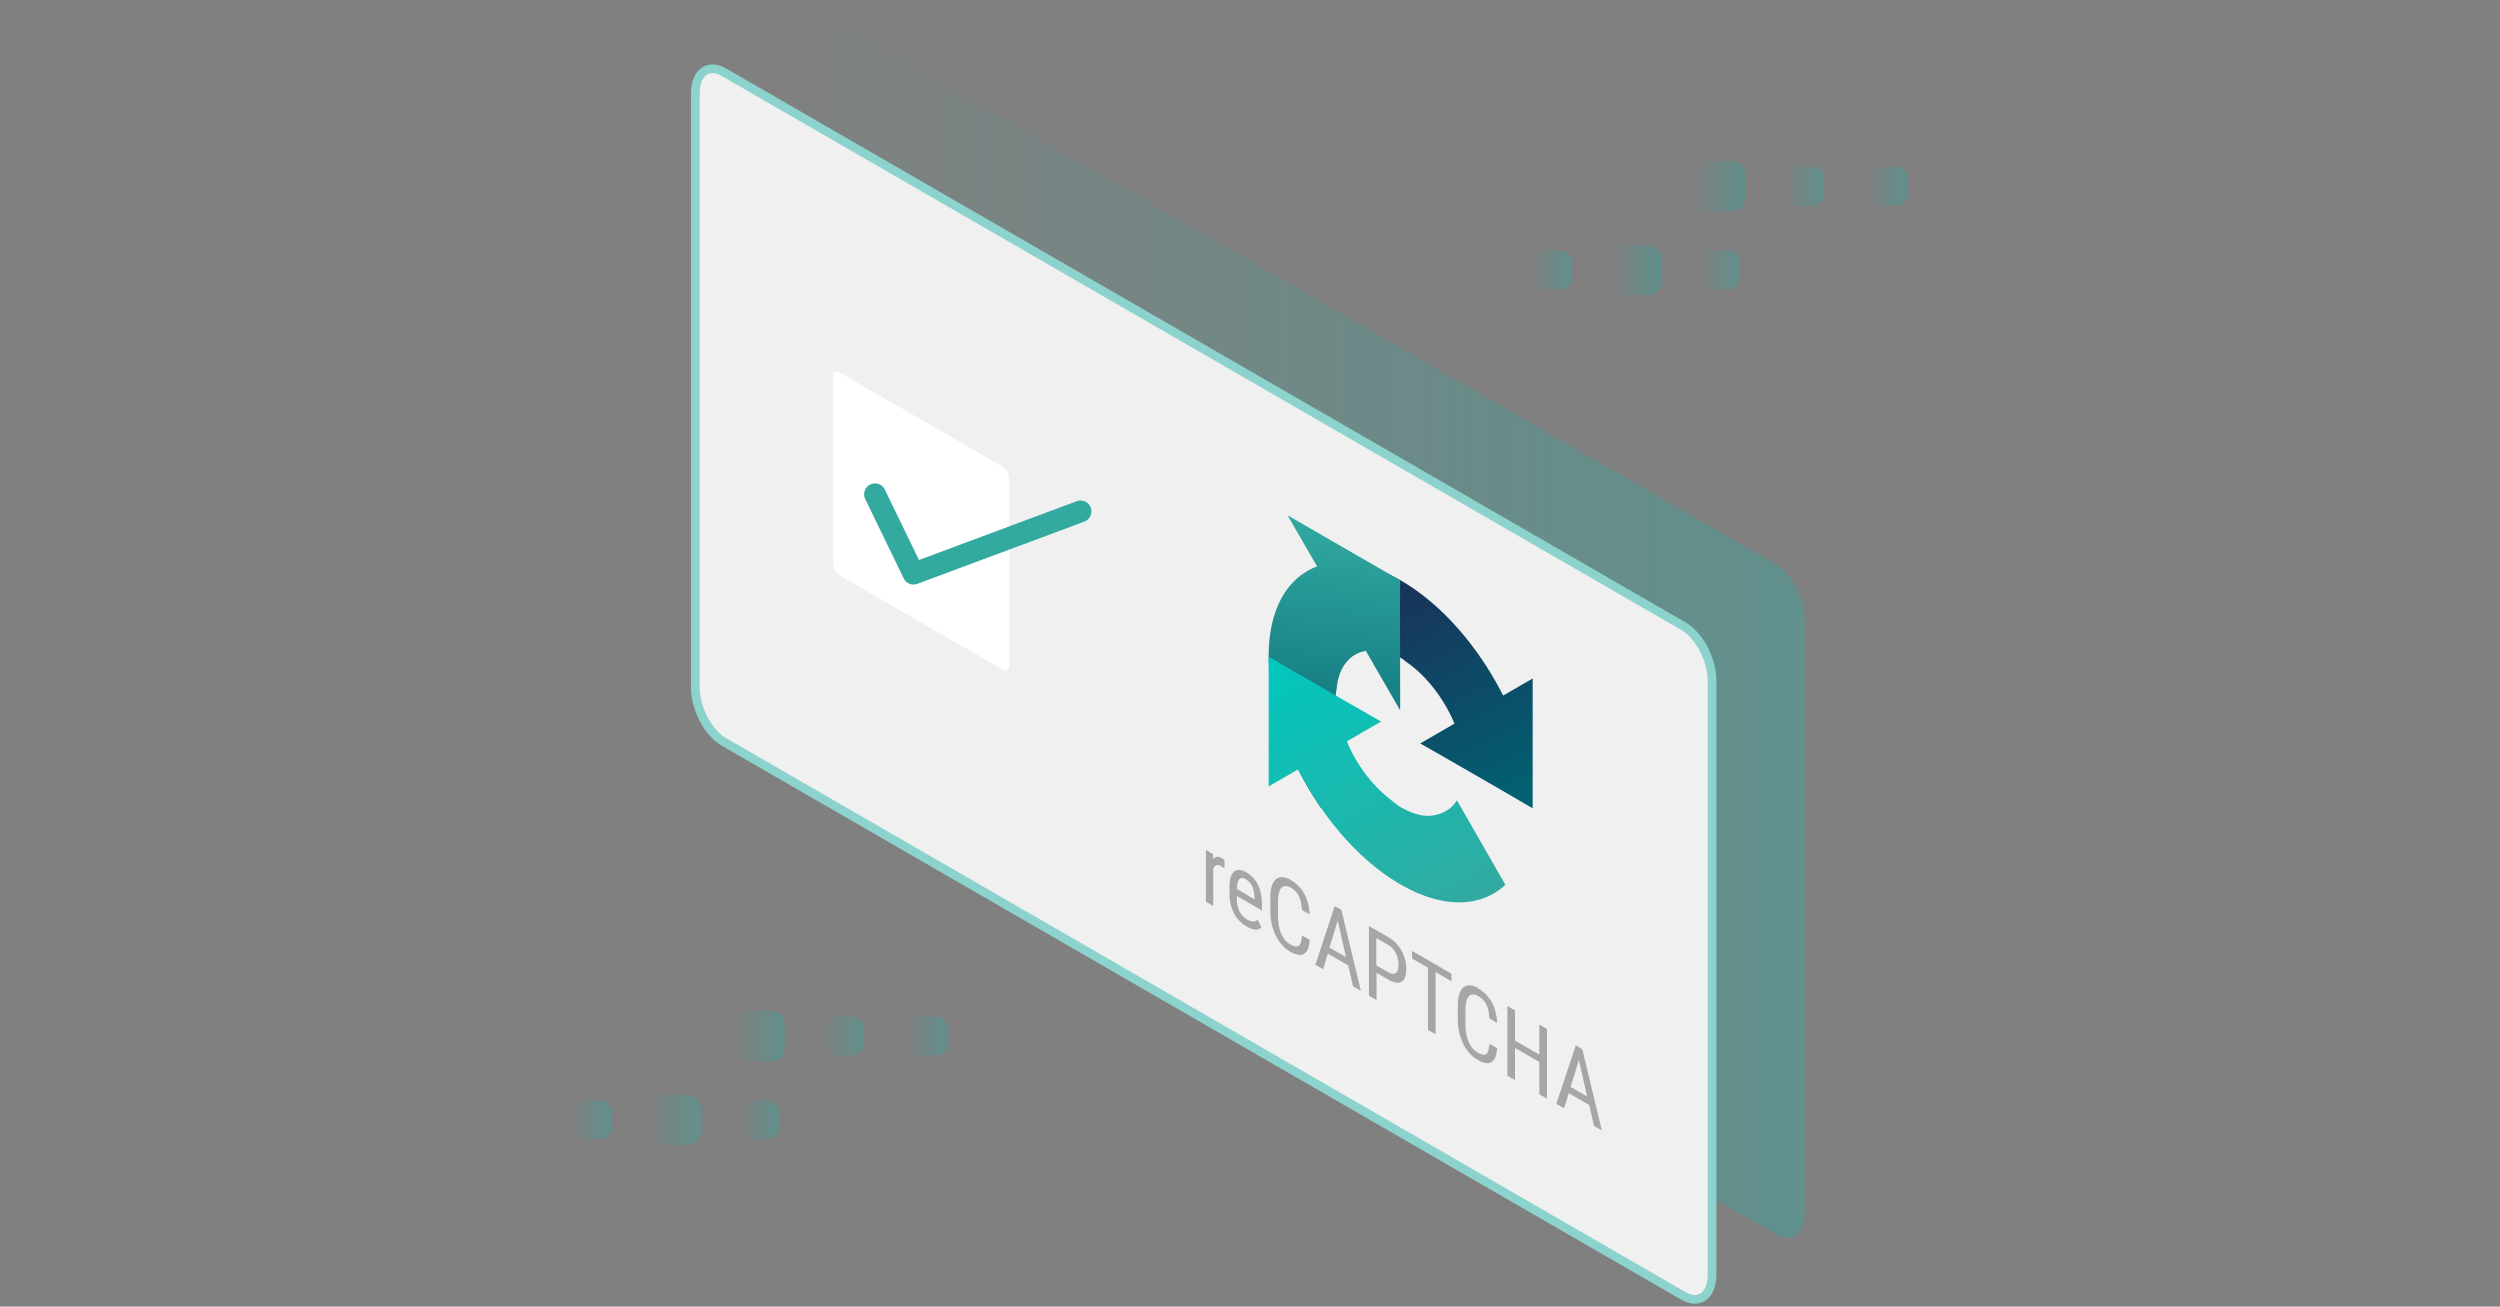 <svg xmlns="http://www.w3.org/2000/svg" xmlns:xlink="http://www.w3.org/1999/xlink" viewBox="0 0 574 300"><rect x="0" y="0" width="574" height="300" fill="#808080" stroke="none"/><defs><linearGradient id="a" x1="180.91" y1="142.94" x2="414.36" y2="142.94" gradientUnits="userSpaceOnUse"><stop offset="0" stop-color="#32aaa0" stop-opacity="0"/><stop offset="0.61" stop-color="#32aaa0" stop-opacity="0.62"/><stop offset="1" stop-color="#32aaa0"/></linearGradient><linearGradient id="b" x1="348.87" y1="172.49" x2="313.72" y2="130.6" gradientTransform="matrix(0.87, 0.5, 0, 1.15, 43.2, -184.42)" gradientUnits="userSpaceOnUse"><stop offset="0" stop-color="#006473"/><stop offset="1" stop-color="#1e2855"/></linearGradient><linearGradient id="c" x1="296.83" y1="134.02" x2="315.32" y2="184.84" gradientTransform="matrix(0.87, 0.5, 0, 1.15, 43.2, -184.42)" gradientUnits="userSpaceOnUse"><stop offset="0" stop-color="#32aaa0"/><stop offset="1" stop-color="#056473"/></linearGradient><linearGradient id="d" x1="329.2" y1="201.72" x2="294.05" y2="159.83" gradientTransform="matrix(0.87, 0.5, 0, 1.15, 43.2, -184.42)" gradientUnits="userSpaceOnUse"><stop offset="0" stop-color="#32aaa0"/><stop offset="1" stop-color="#00c8be"/></linearGradient><linearGradient id="e" x1="-4778.85" y1="3004.77" x2="-4790.44" y2="3004.77" gradientTransform="matrix(1, 0, 0, -1, 5179.56, 3047.52)" xlink:href="#a"/><linearGradient id="f" x1="-4818.75" y1="3004.77" x2="-4827.66" y2="3004.77" gradientTransform="matrix(1, 0, 0, -1, 5256.67, 3047.52)" xlink:href="#a"/><linearGradient id="g" x1="-4799.47" y1="3004.77" x2="-4808.38" y2="3004.77" gradientTransform="matrix(1, 0, 0, -1, 5218.12, 3047.52)" xlink:href="#a"/><linearGradient id="h" x1="-4780.19" y1="3024.01" x2="-4789.1" y2="3024.01" gradientTransform="matrix(1, 0, 0, -1, 5179.56, 3086)" xlink:href="#a"/><linearGradient id="i" x1="-4759.58" y1="3024.01" x2="-4771.16" y2="3024.01" gradientTransform="matrix(1, 0, 0, -1, 5141, 3086)" xlink:href="#a"/><linearGradient id="j" x1="-4741.64" y1="3024.01" x2="-4750.55" y2="3024.01" gradientTransform="matrix(1, 0, 0, -1, 5102.45, 3086)" xlink:href="#a"/><linearGradient id="k" x1="-4558.31" y1="3199.88" x2="-4569.9" y2="3199.88" gradientTransform="matrix(1, 0, 0, -1, 4738.48, 3437.74)" xlink:href="#a"/><linearGradient id="l" x1="-4598.21" y1="3199.88" x2="-4607.12" y2="3199.88" gradientTransform="matrix(1, 0, 0, -1, 4815.59, 3437.74)" xlink:href="#a"/><linearGradient id="m" x1="-4578.93" y1="3199.88" x2="-4587.84" y2="3199.88" gradientTransform="matrix(1, 0, 0, -1, 4777.03, 3437.74)" xlink:href="#a"/><linearGradient id="n" x1="-4559.65" y1="3219.12" x2="-4568.56" y2="3219.12" gradientTransform="matrix(1, 0, 0, -1, 4738.48, 3476.22)" xlink:href="#a"/><linearGradient id="o" x1="-4539.04" y1="3219.12" x2="-4550.62" y2="3219.12" gradientTransform="matrix(1, 0, 0, -1, 4699.92, 3476.22)" xlink:href="#a"/><linearGradient id="p" x1="-4521.09" y1="3219.12" x2="-4530.01" y2="3219.12" gradientTransform="matrix(1, 0, 0, -1, 4661.37, 3476.22)" xlink:href="#a"/></defs><path d="M407.81,283.43,187.45,156.21c-3.61-2.09-6.54-7.69-6.54-12.5V7.39c0-4.82,2.93-7,6.54-4.95L407.81,129.67c3.62,2.09,6.55,7.68,6.55,12.5V278.49C414.36,283.3,411.43,285.52,407.81,283.43Z" style="opacity:0.4;fill:url(#a)"/><path d="M386.55,297.56,166.19,170.33c-3.62-2.09-6.55-7.68-6.55-12.5V21.51c0-4.81,2.93-7,6.55-4.94L386.55,143.79c3.61,2.09,6.54,7.69,6.54,12.5V292.61C393.09,297.43,390.16,299.64,386.55,297.56Z" style="fill:#f0f0f0;stroke:#8cd2cd;stroke-miterlimit:10;stroke-width:2px"/><path d="M351.9,185.62c0-.5,0-1,0-1.51V155.78l-6.78,3.92c-5.55-11-14-20.94-23.45-26.4-9.85-5.68-18.59-5.31-24.12-.1l11.12,19.39a7.18,7.18,0,0,1,4.5-3.23c1.94-.63,4.69-.47,8.5,1.72a5.3,5.3,0,0,1,1.07.8c4.71,3.15,8.8,8.52,11.21,14.26l-7.87,4.55c10,5.71,21.22,12.18,25.85,14.93" style="fill:url(#b)"/><path d="M321.46,133.2l-1.3-.72-24.53-14.16,6.78,11.75c-6.79,2.48-11.13,9.73-11.13,20.65,0,11.37,4.7,24.18,12,34.76l11.24-6.35a35.57,35.57,0,0,1-5.06-8.12,26.14,26.14,0,0,1-2.75-11.4,3,3,0,0,1,.16-1.15c.37-5.23,3-8.44,6.74-9l7.87,13.63c0-11.53-.06-24.55,0-29.85" style="fill:url(#c)"/><path d="M291.28,150.72c0,.5,0,1,0,1.52v28.32l6.78-3.91c5.55,11,14,20.93,23.46,26.39,9.84,5.69,18.58,5.31,24.11.1l-11.12-19.39A7.21,7.21,0,0,1,330,187c-1.94.62-4.69.47-8.49-1.73a5,5,0,0,1-1.08-.8,32.64,32.64,0,0,1-11.2-14.26l7.87-4.54c-10-5.71-21.23-12.19-25.86-14.94" style="fill:url(#d)"/><path d="M296.39,202.05a4.43,4.43,0,0,0-2-.66,2.07,2.07,0,0,0-1.48.5,3.43,3.43,0,0,0-.93,1.6,9.3,9.3,0,0,0-.31,2.6v3a13.75,13.75,0,0,0,.31,3,12,12,0,0,0,.92,2.65,9.24,9.24,0,0,0,1.43,2.18,7.56,7.56,0,0,0,1.88,1.57,5.36,5.36,0,0,0,1.89.72,1.91,1.91,0,0,0,1.37-.25,2.28,2.28,0,0,0,.85-1.18,6.51,6.51,0,0,0,.37-2l-1.77-1a7.42,7.42,0,0,1-.23,1.51,1.6,1.6,0,0,1-.47.84,1,1,0,0,1-.8.18,3.88,3.88,0,0,1-1.21-.5,4.37,4.37,0,0,1-1.29-1.13,6.2,6.2,0,0,1-.87-1.58,9.15,9.15,0,0,1-.48-1.87,15.38,15.38,0,0,1-.14-2.06v-3a10.07,10.07,0,0,1,.17-2,2.84,2.84,0,0,1,.55-1.26,1.22,1.22,0,0,1,.91-.47,2.38,2.38,0,0,1,1.32.39,4.71,4.71,0,0,1,1.09.86,4.17,4.17,0,0,1,.77,1.1,6,6,0,0,1,.46,1.39,12.09,12.09,0,0,1,.22,1.75l1.77,1a11.68,11.68,0,0,0-.36-2.5,9.07,9.07,0,0,0-.85-2.18,8.08,8.08,0,0,0-3.1-3.18Zm43.05,24.86a4.2,4.2,0,0,0-2-.66,2.09,2.09,0,0,0-1.49.49,3.47,3.47,0,0,0-.93,1.61,9.21,9.21,0,0,0-.31,2.6v3a13.75,13.75,0,0,0,.31,3,12.18,12.18,0,0,0,.92,2.65,9.45,9.45,0,0,0,1.43,2.18,7.35,7.35,0,0,0,1.89,1.56,5.11,5.11,0,0,0,1.88.73,2,2,0,0,0,1.38-.25,2.37,2.37,0,0,0,.85-1.19,6.7,6.7,0,0,0,.36-2l-1.77-1a8.45,8.45,0,0,1-.22,1.51,1.7,1.7,0,0,1-.48.84,1,1,0,0,1-.8.17,3.69,3.69,0,0,1-1.2-.49,4.44,4.44,0,0,1-1.3-1.14,6,6,0,0,1-.87-1.58,9.65,9.65,0,0,1-.47-1.87,13.74,13.74,0,0,1-.15-2v-3a10.07,10.07,0,0,1,.17-2,3.08,3.08,0,0,1,.55-1.26,1.2,1.2,0,0,1,.91-.48,2.4,2.4,0,0,1,1.32.4,4.68,4.68,0,0,1,1.09.85,4.34,4.34,0,0,1,.77,1.1,5.61,5.61,0,0,1,.46,1.4,10.69,10.69,0,0,1,.22,1.75l1.77,1a11.17,11.17,0,0,0-.36-2.51,9.41,9.41,0,0,0-.84-2.17,8.73,8.73,0,0,0-1.33-1.8,8.14,8.14,0,0,0-1.78-1.38Zm-33-18.83L302,221.52l1.8,1,1.07-3.57,4.69,2.71,1.1,4.82,1.79,1-4.48-18.61Zm7.87,4.54v16l1.74,1v-6.27l2.68,1.54a5.48,5.48,0,0,0,1.78.71,1.93,1.93,0,0,0,1.29-.2,1.86,1.86,0,0,0,.8-1.06,5.46,5.46,0,0,0,.28-1.91,8.07,8.07,0,0,0-.28-2.12,8.43,8.43,0,0,0-2.09-3.78,7.82,7.82,0,0,0-1.78-1.39Zm9.9,5.71v1.74l3.65,2.11v14.28l1.74,1V223.18l3.65,2.11v-1.74ZM346.1,231v16l1.75,1V240.6l5.58,3.23v7.41l1.76,1v-16l-1.76-1v6.89l-5.58-3.22V232ZM361.8,240l-4.47,13.45,1.79,1L360.2,251l4.69,2.71,1.1,4.82,1.79,1-4.48-18.61ZM316,215.36l2.68,1.55a4,4,0,0,1,1.09.89,5.11,5.11,0,0,1,.74,1.13,5.36,5.36,0,0,1,.43,1.28,5.64,5.64,0,0,1,.15,1.27,4.06,4.06,0,0,1-.15,1.17,1.39,1.39,0,0,1-.43.73,1,1,0,0,1-.74.21,2.61,2.61,0,0,1-1.09-.4L316,221.65Zm-8.86-4,1.9,8.38-3.79-2.18Zm55.37,32,1.89,8.38-3.78-2.18ZM280.43,197a1.54,1.54,0,0,0-1.14-.27,1.27,1.27,0,0,0-.78.59l0-1.23-1.64-.94V207l1.69,1v-8.52a1.38,1.38,0,0,1,.68-.81,1.29,1.29,0,0,1,1.13.22,3.31,3.31,0,0,1,.39.25,3.44,3.44,0,0,1,.38.27v-1.9l-.13-.12-.17-.15-.2-.15-.17-.12Zm5.67,3.27a4.1,4.1,0,0,0-1.42-.52,1.67,1.67,0,0,0-1.22.27,2.59,2.59,0,0,0-.85,1.28,7.59,7.59,0,0,0-.32,2.46v1.34a11.16,11.16,0,0,0,.27,2.53,8.63,8.63,0,0,0,.8,2.12,7.59,7.59,0,0,0,2.93,3,5.43,5.43,0,0,0,1.19.54,3.57,3.57,0,0,0,.95.15,1.8,1.8,0,0,0,.7-.17,1.76,1.76,0,0,0,.51-.37l-.88-1.74a1.82,1.82,0,0,1-.45.29,1.47,1.47,0,0,1-.52.13,1.84,1.84,0,0,1-.63-.09,3.31,3.31,0,0,1-.77-.34,4.54,4.54,0,0,1-1.8-1.91A6.9,6.9,0,0,1,284,206v-.27l5.75,3.32V208a14.34,14.34,0,0,0-.2-2.53,8.39,8.39,0,0,0-.64-2.13,6.68,6.68,0,0,0-1.12-1.73,6.88,6.88,0,0,0-1.66-1.33Zm0,1.68a3.28,3.28,0,0,1,.92.76,3.64,3.64,0,0,1,.57,1,5.46,5.46,0,0,1,.31,1.19,11,11,0,0,1,.14,1.34v.27L284,204.09a6.33,6.33,0,0,1,.2-1.54,1.71,1.71,0,0,1,.45-.79.82.82,0,0,1,.66-.17,2.39,2.39,0,0,1,.81.32Z" style="fill:#a6a6a6"/><path d="M230.3,153.79l-37.62-21.73a3.29,3.29,0,0,1-1.39-2.64V86.47c0-1,.62-1.49,1.39-1l37.62,21.73a3.29,3.29,0,0,1,1.39,2.64v43C231.69,153.76,231.07,154.23,230.3,153.79Z" style="fill:#fff"/><polyline points="200.9 113.49 209.74 131.71 248.09 117.42" style="fill:none;stroke:#32aaa0;stroke-linecap:round;stroke-linejoin:round;stroke-width:5px"/><rect x="389.12" y="36.95" width="11.58" height="11.58" rx="3.04" transform="translate(789.83 85.49) rotate(-180)" style="opacity:0.4;fill:url(#e)"/><rect x="429.01" y="38.29" width="8.91" height="8.91" rx="2.34" transform="translate(866.94 85.49) rotate(-180)" style="opacity:0.4;fill:url(#f)"/><rect x="409.74" y="38.29" width="8.91" height="8.91" rx="2.34" transform="translate(828.38 85.49) rotate(-180)" style="opacity:0.4;fill:url(#g)"/><rect x="390.46" y="57.53" width="8.91" height="8.91" rx="2.34" transform="translate(789.83 123.98) rotate(-180)" style="opacity:0.4;fill:url(#h)"/><rect x="369.84" y="56.2" width="11.58" height="11.58" rx="3.04" transform="translate(751.27 123.98) rotate(-180)" style="opacity:0.4;fill:url(#i)"/><rect x="351.9" y="57.53" width="8.91" height="8.91" rx="2.34" transform="translate(712.72 123.98) rotate(-180)" style="opacity:0.4;fill:url(#j)"/><rect x="168.58" y="232.07" width="11.58" height="11.58" rx="3.04" transform="translate(348.75 475.72) rotate(-180)" style="opacity:0.4;fill:url(#k)"/><rect x="208.47" y="233.4" width="8.91" height="8.91" rx="2.34" transform="translate(425.86 475.72) rotate(-180)" style="opacity:0.4;fill:url(#l)"/><rect x="189.2" y="233.4" width="8.91" height="8.91" rx="2.34" transform="translate(387.3 475.72) rotate(-180)" style="opacity:0.4;fill:url(#m)"/><rect x="169.92" y="252.65" width="8.91" height="8.91" rx="2.34" transform="translate(348.75 514.2) rotate(-180)" style="opacity:0.4;fill:url(#n)"/><rect x="149.3" y="251.31" width="11.58" height="11.58" rx="3.04" transform="translate(310.19 514.2) rotate(-180)" style="opacity:0.4;fill:url(#o)"/><rect x="131.36" y="252.65" width="8.91" height="8.91" rx="2.34" transform="translate(271.63 514.2) rotate(-180)" style="opacity:0.4;fill:url(#p)"/></svg>
